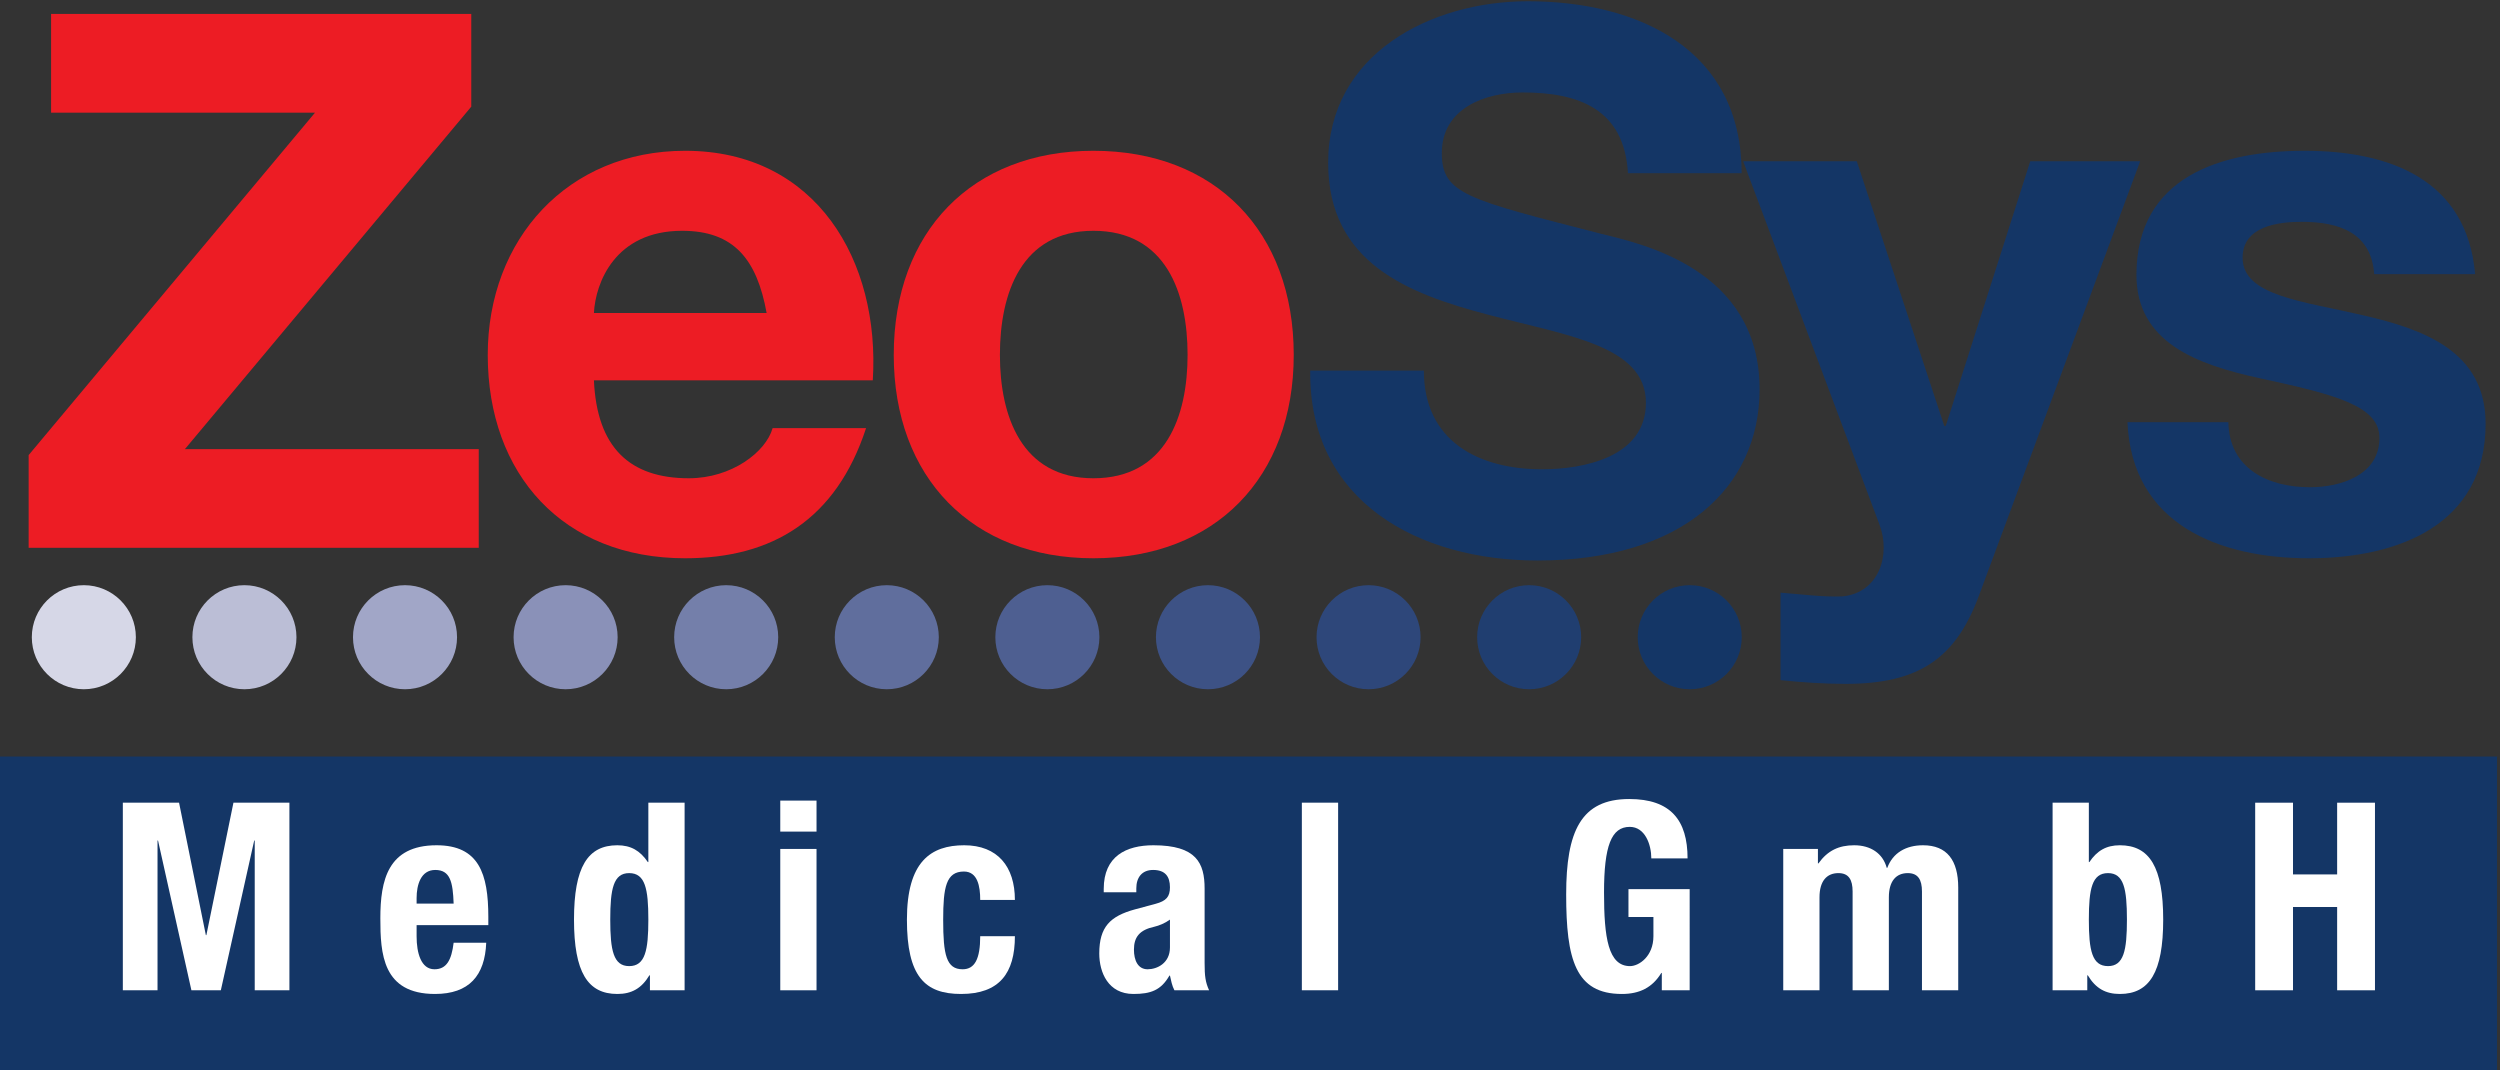 <?xml version="1.0" encoding="UTF-8" standalone="no"?>
<!-- Created with Inkscape (http://www.inkscape.org/) -->

<svg
   xmlns:dc="http://purl.org/dc/elements/1.1/"
   xmlns:cc="http://creativecommons.org/ns#"
   xmlns:rdf="http://www.w3.org/1999/02/22-rdf-syntax-ns#"
   xmlns:svg="http://www.w3.org/2000/svg"
   xmlns="http://www.w3.org/2000/svg"
   xmlns:sodipodi="http://sodipodi.sourceforge.net/DTD/sodipodi-0.dtd"
   xmlns:inkscape="http://www.inkscape.org/namespaces/inkscape"
   version="1.1"
   id="svg10"
   xml:space="preserve"
   width="300"
   height="128.42"
   viewBox="0 0 300 128.42"
   sodipodi:docname="Logo_zeo_Medica.svg"
   inkscape:version="0.92.3 (2405546, 2018-03-11)"><rect x="0" y="0" width="300" height="128.42" fill="#333333" stroke="none"/><defs
     id="defs14" /><sodipodi:namedview
     pagecolor="#ffffff"
     bordercolor="#666666"
     borderopacity="1"
     objecttolerance="10"
     gridtolerance="10"
     guidetolerance="10"
     inkscape:pageopacity="0"
     inkscape:pageshadow="2"
     inkscape:window-width="1920"
     inkscape:window-height="1001"
     id="namedview12"
     showgrid="false"
     inkscape:zoom="2.7140181"
     inkscape:cx="167.06581"
     inkscape:cy="67.579124"
     inkscape:window-x="1591"
     inkscape:window-y="-9"
     inkscape:window-maximized="1"
     inkscape:current-layer="g18"
     fit-margin-top="0"
     fit-margin-left="0"
     fit-margin-right="0"
     fit-margin-bottom="0" /><g
     id="g18"
     inkscape:groupmode="layer"
     inkscape:label="ink_ext_XXXXXX"
     transform="matrix(1.333,0,0,-1.333,0,128.42)"><g
       id="g20"
       transform="scale(0.083)"><path
         d="M 2708.33,0 H 0 V 340.172 H 2708.33 V 0"
         style="fill:#143666;fill-opacity:1;fill-rule:nonzero;stroke:none"
         id="path22"
         inkscape:connector-curvature="0" /><path
         d="m 133.23,290.102 h 60.981 L 223.27,146.48 h 0.57 l 29.351,143.622 h 60.704 V 86.641 H 276.277 V 249.059 h -0.574 L 239.52,86.641 H 207.605 L 171.406,249.059 h -0.554 V 86.641 H 133.23 V 290.102"
         style="fill:#ffffff;fill-opacity:1;fill-rule:nonzero;stroke:none"
         id="path24"
         inkscape:connector-curvature="0" /><path
         d="m 492.02,180.68 c -0.836,23.367 -3.692,36.472 -19.942,36.472 -15.672,0 -20.223,-16.242 -20.223,-30.496 v -5.976 z m -40.165,-23.379 v -12.25 c 0,-17.961 4.833,-35.621 19.368,-35.621 13.113,0 18.523,9.98 20.797,28.789 h 35.343 C 525.938,102.59 508.84,82.648 471.797,82.648 c -56.992,0 -59.27,43.883 -59.27,82.063 0,41.035 7.981,79.219 60.981,79.219 45.879,0 56.133,-30.77 56.133,-77.793 v -8.836 h -77.786"
         style="fill:#ffffff;fill-opacity:1;fill-rule:nonzero;stroke:none"
         id="path26"
         inkscape:connector-curvature="0" /><path
         d="m 682.402,112.859 c 17.383,0 20.801,17.102 20.801,50.438 0,33.34 -3.418,50.43 -20.801,50.43 -17.089,0 -20.515,-17.09 -20.515,-50.43 0,-33.336 3.426,-50.438 20.515,-50.438 z m 22.52,-9.968 h -0.574 c -8.547,-14.262 -19.375,-20.243 -34.77,-20.243 -32.195,0 -47.012,23.641 -47.012,80.649 0,56.988 14.817,80.633 47.012,80.633 14.824,0 24.797,-5.977 33.067,-18.231 h 0.558 v 64.403 h 39.324 V 86.641 h -37.605 v 16.25"
         style="fill:#ffffff;fill-opacity:1;fill-rule:nonzero;stroke:none"
         id="path28"
         inkscape:connector-curvature="0" /><path
         d="m 846.289,239.945 h 39.324 V 86.641 h -39.324 z m 0,52.434 h 39.324 v -33.625 h -39.324 v 33.625"
         style="fill:#ffffff;fill-opacity:1;fill-rule:nonzero;stroke:none"
         id="path30"
         inkscape:connector-curvature="0" /><path
         d="m 1063.15,184.66 c 0,14.817 -2.84,30.785 -17.66,30.785 -19.39,0 -22.51,-17.101 -22.51,-52.441 0,-37.902 3.42,-53.574 21.09,-53.574 13.11,0 19.08,11.121 19.08,35.91 h 37.62 c 0,-40.192 -16.81,-62.692 -58.42,-62.692 -39.32,0 -58.69,19.09 -58.69,80.649 0,62.969 25.92,80.633 62.12,80.633 36.18,0 54.99,-23.086 54.99,-59.27 h -37.62"
         style="fill:#ffffff;fill-opacity:1;fill-rule:nonzero;stroke:none"
         id="path32"
         inkscape:connector-curvature="0" /><path
         d="m 1268.94,163.297 c -5.42,-3.988 -11.98,-6.567 -16.82,-7.695 -15.97,-3.43 -22.24,-11.114 -22.24,-24.793 0,-11.68 4.28,-21.379 14.83,-21.379 10.54,0 24.23,6.84 24.23,23.66 z m -71.82,29.629 v 3.711 c 0,35.332 24.22,47.293 53.86,47.293 46.73,0 55.55,-19.375 55.55,-47.02 v -80.64 c 0,-14.25 0.87,-20.801 4.86,-29.629 h -37.62 c -2.57,4.848 -3.7,10.828 -4.83,15.949 h -0.57 c -9.13,-15.949 -20.24,-19.942 -39.04,-19.942 -27.37,0 -37.05,23.372 -37.05,43.883 0,28.778 11.68,40.465 38.75,47.879 l 22.23,5.977 c 11.67,3.133 15.68,7.691 15.68,17.957 0,11.679 -5.14,18.808 -18.25,18.808 -11.96,0 -18.23,-7.976 -18.23,-19.949 v -4.277 h -35.34"
         style="fill:#ffffff;fill-opacity:1;fill-rule:nonzero;stroke:none"
         id="path34"
         inkscape:connector-curvature="0" /><path
         d="m 1412,290.102 h 39.34 V 86.641 H 1412 V 290.102"
         style="fill:#ffffff;fill-opacity:1;fill-rule:nonzero;stroke:none"
         id="path36"
         inkscape:connector-curvature="0" /><path
         d="m 1791.03,229.684 c 0,15.097 -6.85,34.199 -23.37,34.199 -19.95,0 -27.92,-20.52 -27.92,-71.231 0,-49.011 4.55,-79.793 28.21,-79.793 9.68,0 25.36,10.532 25.36,32.481 v 20.797 h -27.07 v 30.207 h 66.39 V 86.641 h -30.22 v 18.8 h -0.54 c -9.71,-15.941 -23.67,-22.793 -42.76,-22.793 -50.45,0 -60.42,37.614 -60.42,107.993 0,68.394 15.97,103.445 68.39,103.445 45.04,0 63.27,-23.086 63.27,-64.402 h -39.32"
         style="fill:#ffffff;fill-opacity:1;fill-rule:nonzero;stroke:none"
         id="path38"
         inkscape:connector-curvature="0" /><path
         d="m 1934.12,239.945 h 37.62 v -15.672 h 0.57 c 9.97,13.965 22.22,19.657 38.74,19.657 17.96,0 31.07,-8.828 35.34,-24.5 h 0.57 c 5.99,16.238 20.23,24.5 38.75,24.5 25.94,0 38.2,-16.239 38.2,-45.879 V 86.641 h -39.33 V 193.773 c 0,12.832 -4.28,19.954 -15.39,19.954 -12.54,0 -20.52,-8.536 -20.52,-26.223 V 86.641 h -39.32 V 193.773 c 0,12.832 -4.27,19.954 -15.39,19.954 -12.54,0 -20.52,-8.536 -20.52,-26.223 V 86.641 h -39.32 V 239.945"
         style="fill:#ffffff;fill-opacity:1;fill-rule:nonzero;stroke:none"
         id="path40"
         inkscape:connector-curvature="0" /><path
         d="m 2286.38,112.859 c 17.11,0 20.51,17.102 20.51,50.438 0,33.34 -3.4,50.43 -20.51,50.43 -17.39,0 -20.8,-17.09 -20.8,-50.43 0,-33.336 3.41,-50.438 20.8,-50.438 z m -60.12,177.243 h 39.32 v -64.403 h 0.56 c 8.26,12.254 18.24,18.231 33.07,18.231 32.19,0 47.01,-23.645 47.01,-80.633 0,-57.008 -14.82,-80.649 -47.01,-80.649 -15.4,0 -26.23,5.981 -34.77,20.243 h -0.56 V 86.641 h -37.62 V 290.102"
         style="fill:#ffffff;fill-opacity:1;fill-rule:nonzero;stroke:none"
         id="path42"
         inkscape:connector-curvature="0" /><path
         d="m 2445.99,290.102 h 41.02 v -77.793 h 47.87 v 77.793 h 41.03 V 86.641 h -41.03 v 90.336 h -47.87 V 86.641 h -41.02 V 290.102"
         style="fill:#ffffff;fill-opacity:1;fill-rule:nonzero;stroke:none"
         id="path44"
         inkscape:connector-curvature="0" /><path
         d="M 31.074,667.121 341.66,1038.52 H 55.402 v 107.05 H 511.145 V 1045.02 L 200.559,673.598 H 519.246 V 566.566 H 31.074 v 100.555"
         style="fill:#ed1c24;fill-opacity:1;fill-rule:nonzero;stroke:none"
         id="path46"
         inkscape:connector-curvature="0" /><path
         d="m 831.492,821.195 c -10.547,58.379 -35.679,89.2 -91.637,89.2 -72.992,0 -94.074,-56.766 -95.683,-89.2 z m -187.32,-72.988 c 3.238,-72.977 38.914,-106.23 102.976,-106.23 46.219,0 83.528,28.39 90.832,54.347 H 939.348 C 906.902,597.387 837.98,555.211 743.098,555.211 c -132.192,0 -214.082,90.82 -214.082,220.574 0,125.695 86.765,221.387 214.082,221.387 142.722,0 211.648,-120.02 203.543,-248.965 H 644.172"
         style="fill:#ed1c24;fill-opacity:1;fill-rule:nonzero;stroke:none"
         id="path48"
         inkscape:connector-curvature="0" /><path
         d="m 1185.88,641.977 c 78.66,0 102.18,67.304 102.18,133.808 0,67.305 -23.52,134.61 -102.18,134.61 -77.84,0 -101.37,-67.305 -101.37,-134.61 0,-66.504 23.53,-133.808 101.37,-133.808 z m 0,355.195 c 132.19,0 217.32,-87.586 217.32,-221.387 0,-132.988 -85.13,-220.574 -217.32,-220.574 -131.37,0 -216.517,87.586 -216.517,220.574 0,133.801 85.147,221.387 216.517,221.387"
         style="fill:#ed1c24;fill-opacity:1;fill-rule:nonzero;stroke:none"
         id="path50"
         inkscape:connector-curvature="0" /><path
         d="m 1544.33,758.754 c 0,-77.039 60.02,-107.039 128.12,-107.039 44.61,0 112.73,12.969 112.73,72.168 0,62.449 -86.77,72.988 -171.92,95.691 -85.96,22.707 -172.73,55.957 -172.73,164.621 0,118.385 111.91,175.155 216.51,175.155 120.84,0 231.93,-52.71 231.93,-186.514 h -123.26 c -4.04,69.744 -53.51,87.594 -114.33,87.594 -40.55,0 -87.58,-17.04 -87.58,-65.688 0,-44.609 27.56,-50.285 172.71,-87.59 42.17,-10.535 171.94,-37.304 171.94,-168.672 0,-106.23 -83.54,-185.703 -240.86,-185.703 -128.13,0 -248.15,63.254 -246.52,205.977 h 123.26"
         style="fill:#143666;fill-opacity:1;fill-rule:nonzero;stroke:none"
         id="path52"
         inkscape:connector-curvature="0" /><path
         d="m 2146.06,513.863 c -25.13,-67.316 -64.87,-94.883 -144.33,-94.883 -23.52,0 -47.04,1.61 -70.55,4.043 v 94.883 c 21.9,-1.613 44.6,-4.863 67.31,-4.043 39.72,4.043 52.7,45.41 39.72,78.66 l -147.58,393.293 h 123.25 l 94.9,-287.062 h 1.6 l 91.64,287.062 h 119.22 L 2146.06,513.863"
         style="fill:#143666;fill-opacity:1;fill-rule:nonzero;stroke:none"
         id="path54"
         inkscape:connector-curvature="0" /><path
         d="m 2416.93,702.797 c 0.81,-50.274 42.98,-70.547 88.39,-70.547 33.25,0 75.43,12.98 75.43,53.527 0,34.871 -47.86,47.02 -130.56,64.871 -66.51,14.59 -132.99,38.106 -132.99,111.907 0,107.039 92.44,134.617 182.46,134.617 91.62,0 175.97,-30.82 184.88,-133.809 h -109.47 c -3.24,44.61 -37.32,56.758 -78.67,56.758 -25.94,0 -64.06,-4.863 -64.06,-38.918 0,-41.355 64.88,-47.039 130.56,-62.437 67.31,-15.411 133,-39.739 133,-117.578 0,-110.293 -95.69,-145.977 -191.38,-145.977 -97.31,0 -192.19,36.492 -197.07,147.586 h 109.48"
         style="fill:#143666;fill-opacity:1;fill-rule:nonzero;stroke:none"
         id="path56"
         inkscape:connector-curvature="0" /><path
         d="m 1776.28,469.594 c 0,31.144 25.25,56.426 56.41,56.426 31.17,0 56.43,-25.282 56.43,-56.426 0,-31.172 -25.26,-56.446 -56.43,-56.446 -31.16,0 -56.41,25.274 -56.41,56.446"
         style="fill:#143666;fill-opacity:1;fill-rule:evenodd;stroke:none"
         id="path58"
         inkscape:connector-curvature="0" /><path
         d="m 1602.12,469.594 c 0,31.144 25.25,56.426 56.39,56.426 31.17,0 56.44,-25.282 56.44,-56.426 0,-31.172 -25.27,-56.446 -56.44,-56.446 -31.14,0 -56.39,25.274 -56.39,56.446"
         style="fill:#203e70;fill-opacity:1;fill-rule:evenodd;stroke:none"
         id="path60"
         inkscape:connector-curvature="0" /><path
         d="m 1427.93,469.594 c 0,31.144 25.25,56.426 56.4,56.426 31.17,0 56.44,-25.282 56.44,-56.426 0,-31.172 -25.27,-56.446 -56.44,-56.446 -31.15,0 -56.4,25.274 -56.4,56.446"
         style="fill:#2e477a;fill-opacity:1;fill-rule:evenodd;stroke:none"
         id="path62"
         inkscape:connector-curvature="0" /><path
         d="m 1253.74,469.605 c 0,31.133 25.25,56.415 56.42,56.415 31.16,0 56.42,-25.282 56.42,-56.415 0,-31.183 -25.26,-56.457 -56.42,-56.457 -31.17,0 -56.42,25.274 -56.42,56.457"
         style="fill:#3d5285;fill-opacity:1;fill-rule:evenodd;stroke:none"
         id="path64"
         inkscape:connector-curvature="0" /><path
         d="m 1079.56,469.594 c 0,31.144 25.25,56.426 56.43,56.426 31.15,0 56.42,-25.282 56.42,-56.426 0,-31.172 -25.27,-56.446 -56.42,-56.446 -31.18,0 -56.43,25.274 -56.43,56.446"
         style="fill:#4e5f91;fill-opacity:1;fill-rule:evenodd;stroke:none"
         id="path66"
         inkscape:connector-curvature="0" /><path
         d="m 905.391,469.594 c 0,31.144 25.254,56.426 56.418,56.426 31.16,0 56.431,-25.282 56.431,-56.426 0,-31.172 -25.271,-56.446 -56.431,-56.446 -31.164,0 -56.418,25.274 -56.418,56.446"
         style="fill:#606e9d;fill-opacity:1;fill-rule:evenodd;stroke:none"
         id="path68"
         inkscape:connector-curvature="0" /><path
         d="m 731.199,469.594 c 0,31.144 25.266,56.426 56.43,56.426 31.148,0 56.434,-25.282 56.434,-56.426 0,-31.172 -25.286,-56.446 -56.434,-56.446 -31.164,0 -56.43,25.274 -56.43,56.446"
         style="fill:#747faa;fill-opacity:1;fill-rule:evenodd;stroke:none"
         id="path70"
         inkscape:connector-curvature="0" /><path
         d="m 557.031,469.594 c 0,31.144 25.266,56.426 56.426,56.426 31.145,0 56.438,-25.282 56.438,-56.426 0,-31.172 -25.293,-56.446 -56.438,-56.446 -31.16,0 -56.426,25.274 -56.426,56.446"
         style="fill:#8a91b8;fill-opacity:1;fill-rule:evenodd;stroke:none"
         id="path72"
         inkscape:connector-curvature="0" /><path
         d="m 382.859,469.594 c 0,31.144 25.246,56.426 56.426,56.426 31.145,0 56.43,-25.282 56.43,-56.426 0,-31.172 -25.285,-56.446 -56.43,-56.446 -31.18,0 -56.426,25.274 -56.426,56.446"
         style="fill:#a1a6c7;fill-opacity:1;fill-rule:evenodd;stroke:none"
         id="path74"
         inkscape:connector-curvature="0" /><path
         d="m 208.672,469.594 c 0,31.144 25.254,56.426 56.426,56.426 31.152,0 56.445,-25.282 56.445,-56.426 0,-31.172 -25.293,-56.446 -56.445,-56.446 -31.172,0 -56.426,25.274 -56.426,56.446"
         style="fill:#bbbed6;fill-opacity:1;fill-rule:evenodd;stroke:none"
         id="path76"
         inkscape:connector-curvature="0" /><path
         d="m 34.504,469.594 c 0,31.144 25.254,56.426 56.422,56.426 31.144,0 56.437,-25.282 56.437,-56.426 0,-31.172 -25.293,-56.446 -56.437,-56.446 -31.168,0 -56.422,25.274 -56.422,56.446"
         style="fill:#d6d7e7;fill-opacity:1;fill-rule:evenodd;stroke:none"
         id="path78"
         inkscape:connector-curvature="0" /></g></g></svg>